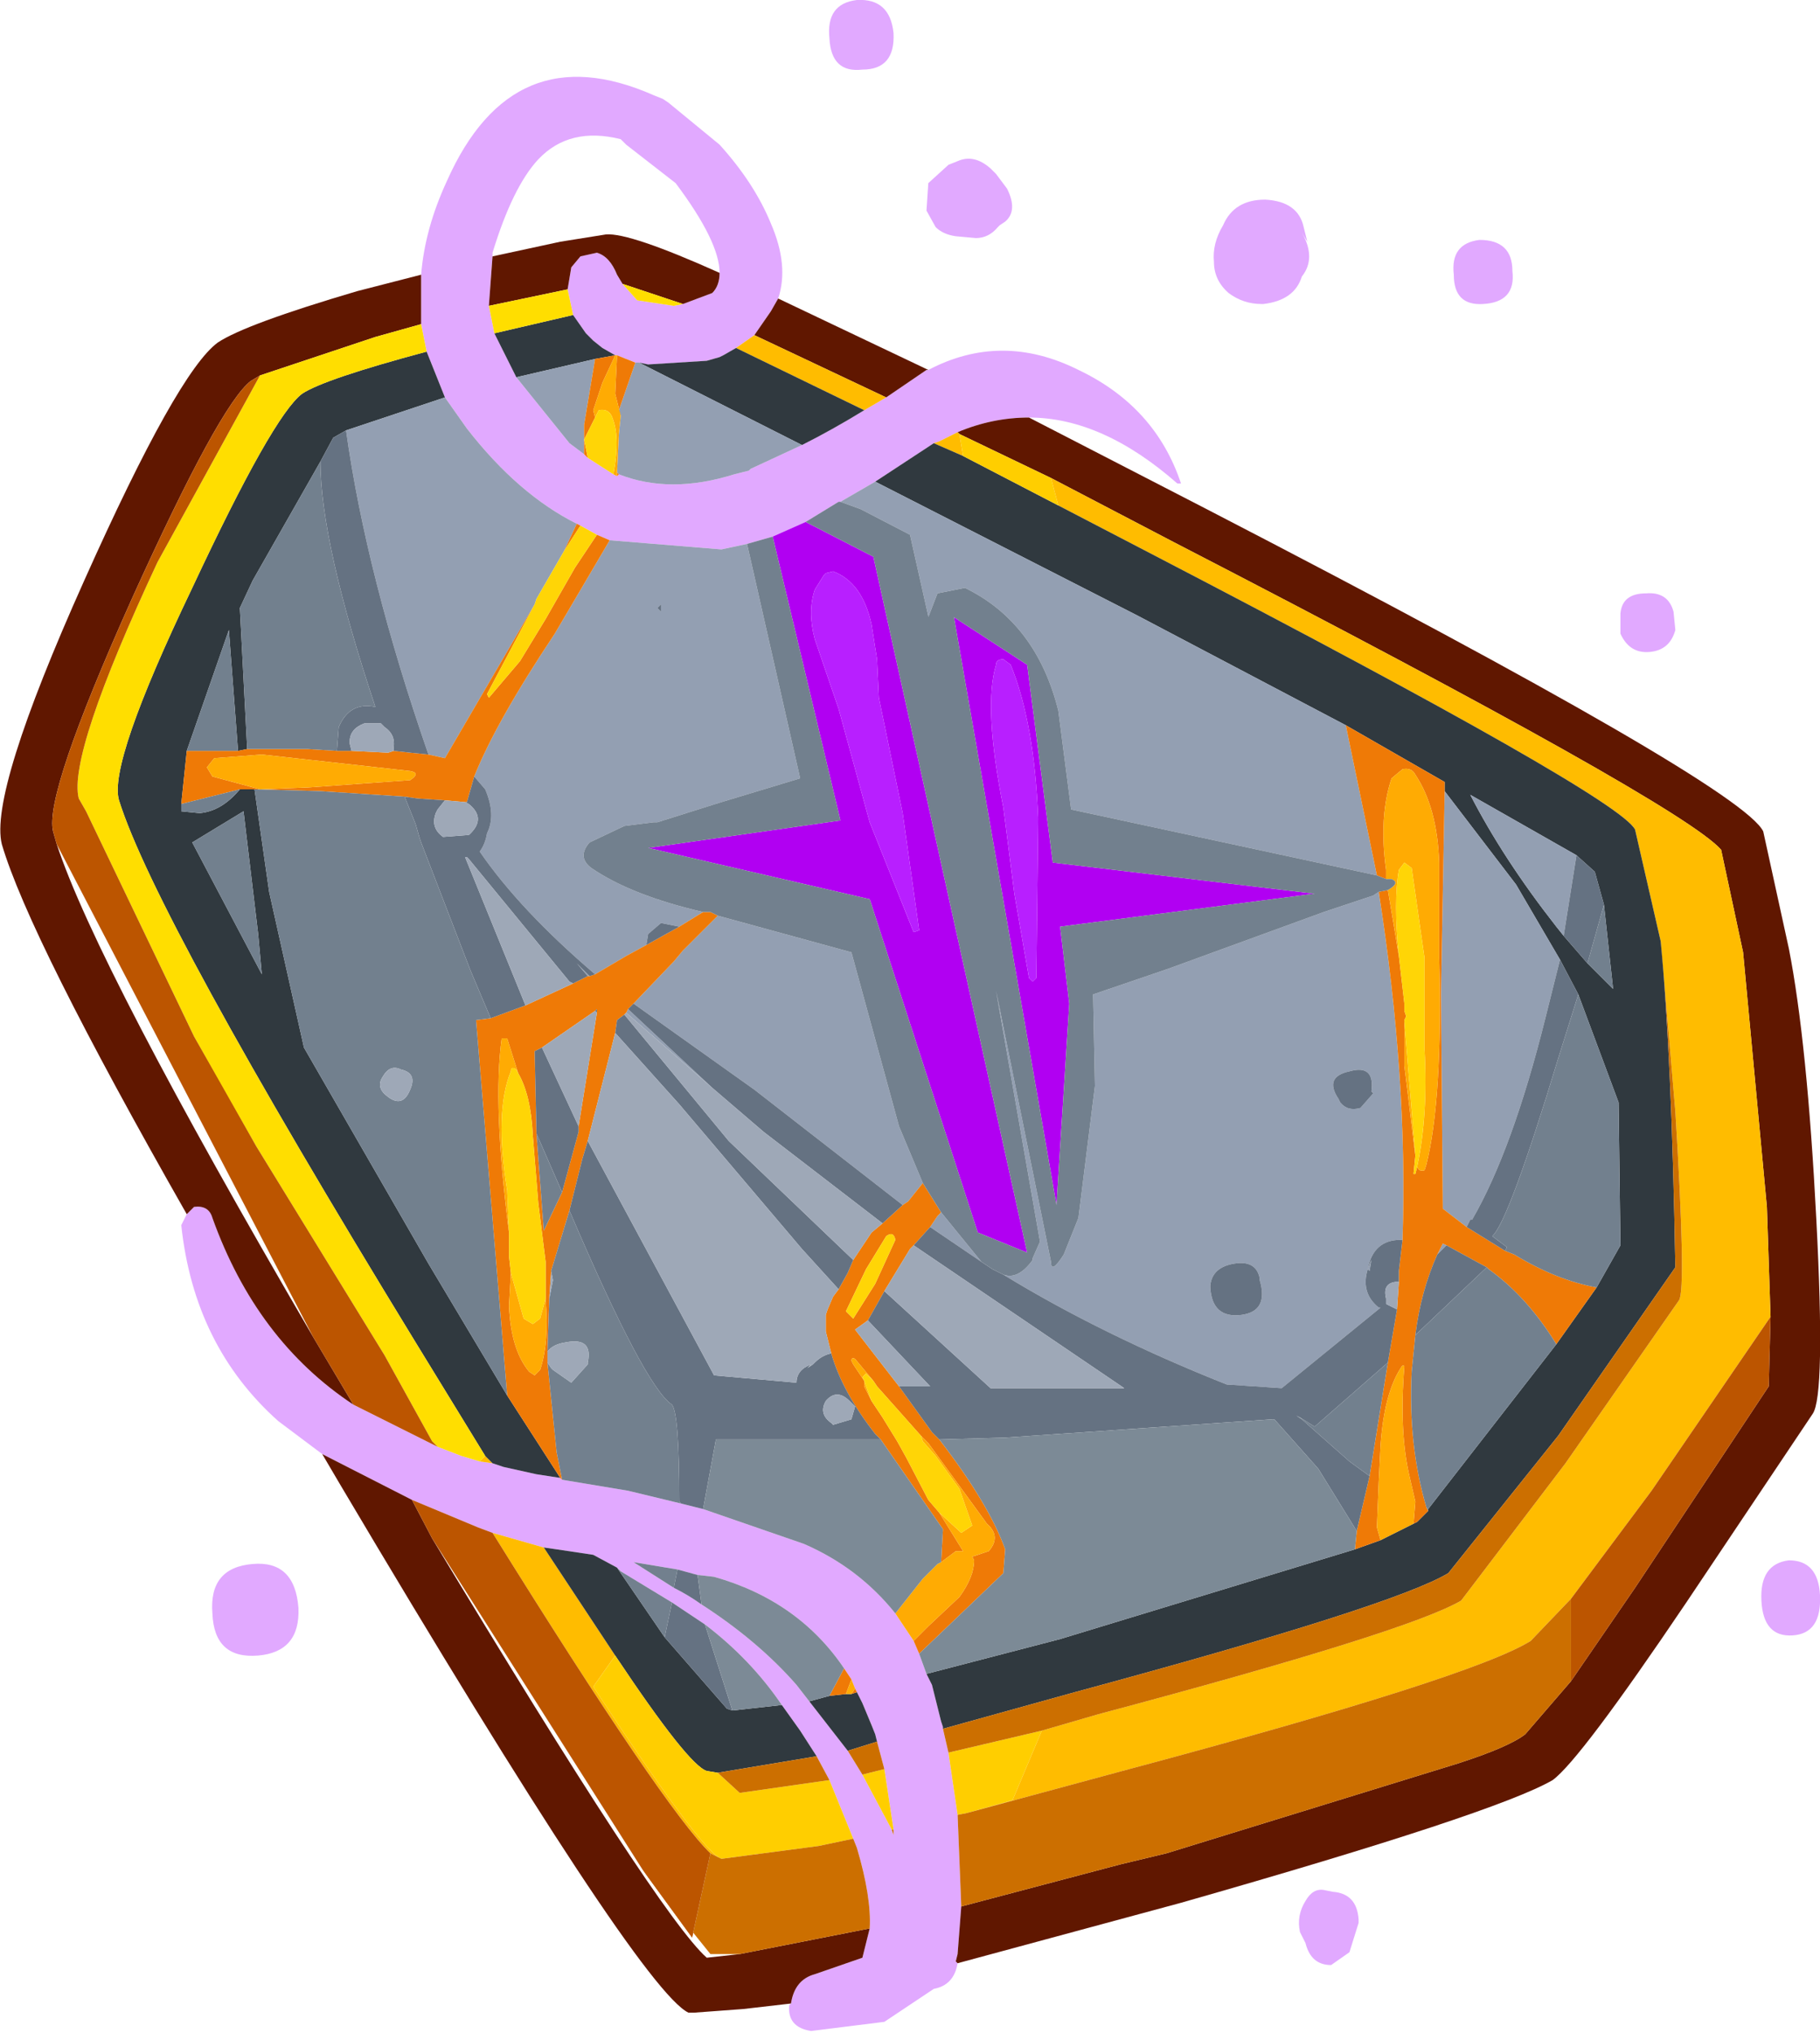 <?xml version="1.0" encoding="UTF-8" standalone="no"?>
<!-- Created with Inkscape (http://www.inkscape.org/) -->

<svg
   xmlns:dc="http://purl.org/dc/elements/1.1/"
   xmlns:cc="http://creativecommons.org/ns#"
   xmlns:rdf="http://www.w3.org/1999/02/22-rdf-syntax-ns#"
   xmlns:svg="http://www.w3.org/2000/svg"
   xmlns="http://www.w3.org/2000/svg"
   version="1.1"
   width="49.7"
   height="55.5"
   viewBox="-24.95 -27.55 49.7 55.5"
   id="svg2">
  <defs
     id="defs79" />
  <g
     id="shape_1"
     style="stroke-linecap:round;stroke-linejoin:round">
    <path
       d="m -2.3,-26.5 m 0,0 q 0.05,0.95 0.9,0.85 0.9,0 0.85,-1 -0.1,-0.95 -1,-0.9 -0.85,0.1 -0.75,1.05 m 12.9,6.5 q 0.4,-0.5 0,-1.2 l 0.15,0.25 -0.1,-0.4 q -0.15,-0.7 -1.05,-0.75 -0.85,0 -1.15,0.7 -0.3,0.5 -0.25,1 0,0.5 0.4,0.85 0.4,0.3 0.9,0.3 l 0.05,0 q 0.85,-0.1 1.05,-0.75 m 4.85,-1 q -0.8,0.1 -0.7,0.95 0,0.85 0.8,0.8 0.9,-0.05 0.8,-0.9 0,-0.85 -0.9,-0.85 M 1.7,-21.05 q 0.35,0 0.6,-0.3 l 0.05,-0.05 0.15,-0.1 q 0.35,-0.3 0.05,-0.9 l -0.3,-0.4 -0.15,-0.15 q -0.45,-0.4 -0.9,-0.2 l -0.25,0.1 -0.55,0.5 -0.05,0.75 0.25,0.45 q 0.2,0.2 0.55,0.25 l 0.55,0.05 m -1.35,3.6 -1.1,0.75 -0.6,0.35 q -0.9,0.55 -1.7,0.95 l -1.4,0.65 -0.05,0.05 -0.4,0.1 q -1.75,0.55 -3.15,0 l -0.05,0.05 -0.1,-0.05 -0.7,-0.45 -0.1,-0.1 -0.4,-0.3 -1.45,-1.8 -0.6,-1.2 -0.15,-0.75 0.1,-1.35 0,-0.1 q 0.55,-1.8 1.25,-2.55 0.85,-0.9 2.25,-0.55 l 0.15,0.15 1.35,1.05 q 1.2,1.6 1.2,2.45 0,0.35 -0.2,0.55 l -0.8,0.3 -0.25,0.05 -1,-0.15 -0.4,-0.45 -0.15,-0.25 q -0.2,-0.5 -0.55,-0.6 l -0.45,0.1 -0.25,0.3 -0.1,0.6 0.15,0.7 0.35,0.5 0.2,0.2 0.25,0.2 0.35,0.2 0.05,0 0.5,0.2 0.1,0 0.25,0.05 1.6,-0.1 0.35,-0.1 0.1,-0.05 0.35,-0.2 0.5,-0.35 0.45,-0.65 0.2,-0.35 q 0.3,-0.9 -0.2,-2.05 -0.45,-1.1 -1.4,-2.15 l -1.4,-1.15 -0.15,-0.1 -0.25,-0.1 q -3.85,-1.7 -5.65,2.35 -0.6,1.3 -0.7,2.55 l 0,1.35 0.15,0.75 0.5,1.25 0.6,0.85 q 1.4,1.8 3,2.6 l 0.1,0.05 0.45,0.25 0.35,0.15 3.05,0.25 0.7,-0.15 0.7,-0.2 0.9,-0.4 0.9,-0.55 0.05,0 0.95,-0.55 1.6,-1.05 0.15,-0.05 0.5,-0.25 q 0.95,-0.4 1.95,-0.4 2,0 4.05,1.8 l 0.1,0 q -0.7,-2.1 -2.8,-3.1 -2.1,-1.05 -4.1,0 l -0.05,0 M 0.5,18.45 0.35,18.15 0.15,17.6 0,17.25 -0.5,16.5 q -1,-1.25 -2.5,-1.9 l -2.75,-0.95 -0.6,-0.15 -1.45,-0.35 -1.8,-0.3 -0.05,-0.05 -0.65,-0.1 -0.9,-0.2 -0.3,-0.1 -0.35,-0.05 -0.5,-0.15 -0.65,-0.25 -2.3,-1.15 q -2.65,-1.75 -3.85,-5.1 -0.1,-0.35 -0.5,-0.3 l -0.2,0.2 -0.15,0.3 q 0.35,3.3 2.65,5.35 l 1.2,0.9 2.45,1.25 1.8,0.75 0.4,0.15 1.4,0.4 0.35,0.05 1,0.15 0.65,0.35 0.1,0.1 1.4,0.85 0.9,0.6 q 1.25,0.95 2.1,2.2 l 0.5,0.7 0.45,0.7 0.35,0.65 0.65,1.6 0.1,0.25 q 0.4,1.35 0.35,2.2 l -0.2,0.8 -1.3,0.45 q -0.55,0.15 -0.65,0.8 L -3.4,27.2 q -0.05,0.6 0.6,0.7 l 2,-0.25 1.35,-0.9 Q 1.1,26.65 1.2,26.05 L 1.15,26 1.2,25.8 1.3,24.5 1.2,22 0.95,20.3 0.8,19.65 0.8,19.6 0.75,19.45 0.5,18.45 m 20.3,-28.8 -0.05,-0.5 q -0.15,-0.55 -0.75,-0.5 -0.65,0 -0.7,0.55 l 0,0.55 q 0.25,0.55 0.8,0.5 0.55,-0.05 0.7,-0.6 m 2.35,26.5 q 0.05,1 0.85,0.95 0.8,-0.05 0.75,-1.1 -0.05,-0.95 -0.85,-0.95 -0.8,0.1 -0.75,1.1 m -11.75,9.95 0.5,-0.35 0.25,-0.8 0,-0.1 Q 12.1,24.15 11.45,24.1 L 11.2,24.05 q -0.3,-0.05 -0.5,0.3 -0.25,0.4 -0.15,0.85 l 0.15,0.3 q 0.15,0.6 0.7,0.6 m -13,-7.55 0.05,0.1 0.15,0.3 0.25,0.6 0.1,0.25 0.05,0.2 0.2,0.75 0.25,1.65 0,0.15 L -0.6,22.4 -1.4,20.9 -1.8,20.25 -2.85,18.9 -3.2,18.45 Q -4.25,17.25 -5.8,16.25 -6.15,16 -6.55,15.8 l -1.1,-0.7 1.2,0.2 0.55,0.15 0.45,0.05 q 2.3,0.65 3.55,2.5 l 0.2,0.3 0.1,0.25 m -16.3,-0.9 q 1.15,-0.1 1.1,-1.3 -0.1,-1.3 -1.25,-1.2 -1.2,0.1 -1.1,1.35 0.05,1.25 1.25,1.15"
       id="path5"
       style="fill:#e1a9ff;fill-opacity:1;stroke:none" />
    <path
       d="M -2.3,-26.5"
       id="path7"
       style="fill:none;stroke:none" />
    <path
       d="m 0.4,-17.45 m 0,0 -4.1,-1.95 -0.2,0.35 -0.45,0.65 3.6,1.7 1.1,-0.75 0.05,0 m -11.9,-3.1 -0.1,1.35 2.15,-0.45 0.1,-0.6 0.25,-0.3 0.45,-0.1 q 0.35,0.1 0.55,0.6 l 0.15,0.25 1.65,0.55 0.8,-0.3 q 0.2,-0.2 0.2,-0.55 -2.45,-1.1 -3.1,-1.05 l -1.25,0.2 -1.85,0.4 m 14.65,4.4 q -1,0 -1.95,0.4 l 0.05,0.05 2.5,1.2 3.35,1.75 q 13.85,7.15 14.95,8.4 l 0.6,2.8 0.65,6.95 0.1,3 -0.05,1.9 -3.65,5.5 -1.75,2.55 -1.25,1.45 q -0.45,0.35 -1.85,0.8 L 6.9,23.05 5.65,23.35 1.3,24.5 1.2,25.8 1.15,26 1.2,26.05 7.3,24.4 Q 15.9,21.95 17.45,21.05 18.2,20.5 21.1,16.2 l 3.45,-5.15 q 0.35,-0.5 0.1,-5.3 Q 24.4,0.9 23.9,-1.65 l -0.7,-3.2 Q 22.6,-6.1 8,-13.65 l -4.85,-2.5 m -21.25,-1 0.25,-0.15 3.15,-1.05 1.25,-0.35 0,-1.35 -1.75,0.45 q -3.05,0.9 -3.8,1.4 -1.1,0.8 -3.65,6.5 -2.6,5.8 -2.25,7.2 0.75,2.55 5.05,10.1 l 0.2,-0.2 q 0.4,-0.05 0.5,0.3 1.2,3.35 3.85,5.1 l -1.1,-1.85 q -5.9,-10.1 -7,-13.45 l -0.1,-0.35 q -0.25,-1 2.15,-6.35 2.4,-5.3 3.25,-5.95 m 1.95,29.3 0.5,0.85 q 8.15,13.75 9.5,14.4 l 0.15,0 1.35,-0.1 1.3,-0.15 q 0.1,-0.65 0.65,-0.8 l 1.3,-0.45 0.2,-0.8 -3.55,0.7 -0.9,0.1 q -1.3,-1.15 -7.5,-11.45 l -0.55,-1.05 -2.45,-1.25"
       id="path9"
       style="fill:#601700;fill-opacity:1;stroke:none" />
    <path
       d="M 0.4,-17.45"
       id="path11"
       style="fill:none;stroke:none" />
    <path
       d="m -0.75,-16.7 m 0,0 -3.6,-1.7 -0.5,0.35 3.5,1.7 0.6,-0.35 m 1.45,1.2 -0.15,0.05 0.8,0.35 -0.1,-0.6 -0.05,-0.05 -0.5,0.25 m 3.05,1 0.2,0.75 2.5,1.3 q 12.8,6.65 13.25,7.55 l 0.7,3.05 0.4,4.65 q 0.3,4.85 0.1,5.15 l -3.1,4.45 -2.85,3.75 Q 13.5,17 5.05,19.25 L 3.5,19.7 2.7,21.6 1.45,21.95 5.7,20.8 q 9.55,-2.55 11.15,-3.55 l 1.1,-1.15 2.2,-2.95 3.25,-4.75 -0.1,-3 -0.65,-6.95 -0.6,-2.8 Q 20.95,-5.6 7.1,-12.75 L 3.75,-14.5 m -23.4,15.25 1.7,3 -1,-1.75 -0.7,-1.25 m 8.15,11.65 -0.2,-0.2 -0.15,0.15 0.35,0.05 m 1.4,2.3 -1.4,-0.4 q 4.7,7.55 5.95,8.75 l 0.3,0.15 Q -5.8,23 -8.75,18.5 l 0.6,-0.85 -1.95,-2.95"
       id="path13"
       style="fill:#ffbc00;fill-opacity:1;stroke:none" />
    <path
       d="M -0.75,-16.7"
       id="path15"
       style="fill:none;stroke:none" />
    <path
       d="m -3.05,-15.4 m 0,0 q 0.8,-0.4 1.7,-0.95 l -3.5,-1.7 -0.35,0.2 -0.1,0.05 -0.35,0.1 -1.6,0.1 -0.25,-0.05 4.45,2.25 m -8.4,-3.05 0.6,1.2 2.15,-0.5 0.55,-0.1 -0.35,-0.2 -0.25,-0.2 -0.2,-0.2 -0.35,-0.5 -2.15,0.5 m 12,3 -1.6,1.05 7.15,3.65 5.7,3 2.7,1.55 0,0.25 1.95,2.55 1.2,2.05 0.5,0.95 1.1,2.95 0.05,3.9 -0.65,1.15 -1.1,1.55 -3.5,4.5 0,0.05 -0.3,0.3 -0.1,0.05 -0.9,0.45 -0.7,0.25 -8.05,2.45 -3.65,0.95 0.15,0.3 0.25,1 0.05,0.15 0,0.05 3.6,-1 Q 13.1,16.3 14.6,15.4 l 3,-3.75 3.2,-4.6 q -0.1,-5.8 -0.4,-8.9 L 19.7,-4.9 Q 19.25,-5.8 6.45,-12.45 l -2.5,-1.3 -2.6,-1.35 -0.8,-0.35 m -13.35,-1.25 -0.5,-1.25 q -2.8,0.75 -3.4,1.15 -0.8,0.6 -3,5.3 -2.3,4.8 -2,5.8 1,3.2 8.1,14.8 l 1.9,3.1 0.2,0.2 0.3,0.1 0.9,0.2 0.65,0.1 -1.45,-2.25 -2.15,-3.6 -3.4,-5.9 -0.95,-4.25 -0.4,-2.8 -0.4,0 q -0.5,0.6 -1.1,0.65 l -0.5,-0.05 0,-0.05 0,-0.15 0.15,-1.45 1.15,-3.3 0.25,3.3 0.25,-0.05 -0.2,-3.85 0.35,-0.75 1.85,-3.25 0.35,-0.65 0.35,-0.2 2.7,-0.9 m 3.05,31.45 -0.35,-0.05 1.95,2.95 q 2,3 2.5,3.15 l 0.3,0.05 2.7,-0.45 -0.45,-0.7 -0.5,-0.7 -1.35,0.15 -0.15,-0.05 -1.7,-1.95 -1.3,-1.9 -0.65,-0.35 -1,-0.15 m 8.2,3.9 -0.15,0.05 -0.15,0 -0.45,0.05 -0.55,0.15 1.05,1.35 L -1,20 -1.05,19.8 -1.15,19.55 -1.4,18.95 -1.55,18.65 M 18.1,-4.2 l 0.5,0.45 0.25,0.9 0.25,2.3 -0.7,-0.7 L 17.75,-2 17.55,-2.25 Q 16.1,-4.1 15.2,-5.85 l 2.9,1.65 m -36.4,-1.2 0.4,3.35 0.1,1.1 -1.9,-3.6 1.4,-0.85"
       id="path17"
       style="fill:#30393f;fill-opacity:1;stroke:none" />
    <path
       d="M -3.05,-15.4"
       id="path19"
       style="fill:none;stroke:none" />
    <path
       d="m -4.45,-14.75 m 0,0 1.4,-0.65 -4.45,-2.25 -0.1,0 -0.45,1.3 0.05,0.15 -0.05,0.5 -0.05,1.05 0.05,0.05 q 1.4,0.55 3.15,0 l 0.4,-0.1 0.05,-0.05 m -4.95,-0.7 0.4,0.3 0,-0.8 0.3,-1.8 -2.15,0.5 1.45,1.8 m 6.3,9.15 -1.45,-6.4 -0.7,0.15 -3.05,-0.25 -1.5,2.55 q -1.6,2.4 -2.2,3.9 l 0.3,0.35 q 0.3,0.7 0.05,1.2 -0.05,0.3 -0.2,0.5 1.1,1.6 3.15,3.35 l 0.85,-0.5 0.55,-0.3 0.05,-0.3 0.35,-0.3 0.5,0.1 0.65,-0.4 Q -7.7,-3.1 -8.8,-3.85 -9.2,-4.15 -8.85,-4.55 L -7.9,-5 l 0.8,-0.1 0.1,0 1.75,-0.55 2.15,-0.65 m 1.4,4.75 -3.65,-1 -0.95,0.95 -0.25,0.3 -1.1,1.15 3.3,2.35 4.05,3.15 0.15,-0.1 0.4,-0.5 L -0.4,3.2 -1.7,-1.55 m 3.55,8.45 -1.1,-1.35 -0.1,0.1 -0.2,0.3 1.4,0.95 m 1.4,-0.05 q -0.4,0.55 -0.8,0.4 2.7,1.65 6.1,3 l 1.5,0.1 2.7,-2.2 -0.05,0 Q 12.2,7.75 12.4,7.1 12.55,6.3 13.3,6.3 l 0.05,0 Q 13.5,1.9 12.7,-3.2 L 12.55,-3.1 11.2,-2.65 6.95,-1.1 4.9,-0.4 4.95,2.1 4.5,5.7 4.1,6.7 Q 3.75,7.25 3.75,6.9 l -1.5,-7.4 1.2,6.85 -0.2,0.45 0,0.05 m 1.05,-12.3 8.35,1.8 -0.85,-4.1 -5.7,-3 -7.15,-3.65 -0.95,0.55 0.55,0.2 1.35,0.7 0.55,2.45 -0.05,-0.2 0.25,-0.65 0.75,-0.15 q 1.95,0.95 2.55,3.35 l 0.35,2.7 m 13.25,3.2 0.2,0.25 0.35,-2.2 -2.9,-1.65 q 0.9,1.75 2.35,3.6 m -1.1,-1.15 -1.95,-2.55 -0.1,5.55 0.05,5.85 0.65,0.5 0.1,-0.2 0.05,0 q 1.1,-1.9 2,-5.5 l 0.4,-1.6 -1.2,-2.05 M 11.65,2.55 11.6,2.45 Q 11.2,1.85 11.9,1.7 12.6,1.5 12.5,2.25 L 12.55,2.3 12.2,2.7 Q 11.85,2.8 11.65,2.55 M 14.45,6.4 14.3,6.7 14.55,6.45 14.45,6.4 M 12.5,6.85 12.4,7.1 12.45,7.15 12.5,6.85 M 8.1,7.6 8.1,7.55 q 0.05,-0.5 0.65,-0.6 0.6,-0.1 0.7,0.4 l 0,0.05 Q 9.7,8.25 8.95,8.35 8.15,8.45 8.1,7.6 m -20.3,-23.45 -0.6,-0.85 -2.7,0.9 q 0.55,3.95 2.25,8.85 l 0.45,0.1 2.45,-4.2 0.05,-0.15 0.75,-1.3 0.35,-0.75 q -1.6,-0.8 -3,-2.6 m 3,14.6 0.3,0.35 0.05,0 -0.35,-0.35 m 2.2,-9.7 0.1,-0.1 0,0.2 -0.1,-0.1 M -7.8,0 -7.85,0.1 -5.5,2.15 -7.8,0"
       id="path21"
       style="fill:#939fb2;fill-opacity:1;stroke:none" />
    <path
       d="M -4.45,-14.75"
       id="path23"
       style="fill:none;stroke:none" />
    <path
       d="m -8.1,-14.55 m 0,0 0.05,-0.05 -0.05,-0.05 0,0.1 m -0.9,-0.6 0.1,0.1 -0.1,-0.5 0.3,-0.6 -0.05,-0.2 0.25,-0.75 0.35,-0.75 -0.55,0.1 -0.3,1.8 0,0.8 m 1.4,-2.5 -0.5,-0.2 -0.05,1.05 0.15,0.6 -0.05,-0.15 0.45,-1.3 m 2.05,15 -0.2,0 -0.65,0.4 -0.9,0.5 -0.55,0.3 -0.85,0.5 -0.15,0.05 -0.05,0 -0.4,0.2 -1.3,0.6 -0.95,0.35 -0.4,0.05 0.85,10.25 1.45,2.25 0.05,0.05 L -9.75,12.1 -10,9.65 -10,9.35 -9.95,7.9 -9.9,7.2 -9.9,7.15 -9.4,5.5 -9.05,4.1 -8.9,3.6 -8.15,0.65 -8.1,0.3 -7.9,0.15 -7.85,0.1 -7.8,0 l 0.15,-0.15 1.1,-1.15 0.25,-0.3 0.95,-0.95 -0.2,-0.1 m 6.3,8.2 -0.5,-0.8 -0.4,0.5 -0.15,0.1 -0.55,0.5 -0.3,0.25 -0.5,0.75 -0.15,0.35 -0.25,0.45 -0.15,0.2 -0.15,0.35 -0.05,0.15 0,0.15 0,0.1 0,0.2 0.15,0.6 q 0.3,1.05 1.2,2.2 l 0.15,0.15 1.7,2.45 -0.05,0.9 0.4,-0.3 0.2,0 L 0.7,13.75 0.4,13.4 -0.2,12.25 -0.45,11.8 l -0.4,-0.65 -0.3,-0.45 -0.2,-0.4 0,-0.05 0,-0.1 L -1.65,9.7 -1.7,9.6 q 0,-0.1 0.1,-0.05 l 0.5,0.6 0.1,0.15 1.2,1.35 0.1,0.1 0.1,0.1 0.8,1.1 0.8,1.1 q 0.4,0.35 0.05,0.75 l -0.45,0.15 0.05,0.1 q 0,0.45 -0.4,1 L 0.4,16.85 0,17.25 0.15,17.6 2.45,15.4 2.5,14.75 Q 2.05,13.5 0.7,11.75 L 0.5,11.55 -0.4,10.3 -1.6,8.75 -1.25,8.5 -0.8,7.7 -0.1,6.55 0,6.45 l 0.45,-0.5 0.2,-0.3 0.1,-0.1 m 12.2,-8.8 -0.25,0.05 q 0.8,5.1 0.65,9.5 l -0.1,0.85 0,0.3 -0.05,0.75 -0.25,1.45 -0.5,3.1 -0.35,1.5 -0.05,0.5 0.7,-0.25 -0.1,-0.35 0.05,-1.25 0.05,-1 q 0.1,-1.4 0.55,-2.1 0.05,-0.1 0.1,-0.05 -0.15,1.8 0.15,3.05 l 0.15,0.65 -0.05,0.6 0.1,-0.05 0.3,-0.3 L 14,13.6 Q 13.5,11.9 13.6,9.9 l 0.1,-1 q 0.15,-1.2 0.6,-2.2 l 0.15,-0.3 0.1,0.05 1.1,0.6 0.05,0.05 q 1.05,0.75 1.85,2.05 L 18.65,7.6 Q 17.55,7.4 16.4,6.7 L 16.15,6.6 15.1,5.95 14.45,5.45 14.4,-0.4 l 0.1,-5.55 0,-0.25 -2.7,-1.55 0.85,4.1 0.25,0.1 0,-0.25 q -0.2,-1.45 0.15,-2.5 l 0.3,-0.25 q 0.25,-0.05 0.35,0.15 0.6,0.9 0.65,2.4 l 0,2.6 Q 14.45,2.45 14,4.25 L 13.95,4.4 Q 13.8,4.45 13.75,4.3 L 13.7,4.5 13.65,4.5 13.7,4 13.4,1.55 13.4,0.3 13.45,0.2 13.4,0.05 l 0,-0.2 -0.15,-1.3 -0.3,-1.8 m -22.05,-9.95 -0.1,-0.05 -0.35,0.75 0.45,-0.7 m 0.8,0.4 -0.35,-0.15 -0.6,0.9 -0.8,1.4 -0.7,1.15 -0.85,1 -0.05,-0.1 1.3,-2.45 -2.45,4.2 -0.45,-0.1 -0.5,-0.05 -0.45,-0.05 -0.15,0.05 -1,-0.05 -0.4,0 -0.8,-0.05 -1.65,0 -0.25,0.05 -1.4,0 -0.15,1.45 1.6,-0.4 0.4,0 1.8,0.05 2.3,0.15 0.35,0.05 0.75,0.05 0.55,0.05 0.05,0 0.2,-0.7 q 0.6,-1.5 2.2,-3.9 l 1.5,-2.55 m -8.15,6 2.7,0.3 q 0.3,0.05 0,0.25 l -2.8,0.2 -1.3,0.05 -1.3,-0.35 -0.15,-0.25 0.2,-0.25 1.3,-0.1 1.35,0.15 m 5.35,7.6 0.3,0.95 q 0.35,0.6 0.4,1.7 l 0.15,1.85 0.2,1.6 0,1 0,0.05 q 0.1,1.15 -0.15,1.9 L -10.35,10 -10.5,9.9 Q -11,9.3 -11.05,8.1 l 0.05,-0.9 -0.05,-0.45 0,-0.65 q -0.45,-3.5 -0.2,-5.3 l 0.15,0 m 9.8,6.3 0.55,-0.9 q 0.2,-0.15 0.25,0.1 L -1.05,7.5 -1.65,8.45 -1.85,8.25 -1.3,7.1 M -1.7,18.3 -1.9,18 -2.3,18.75 -1.85,18.7 -1.7,18.3 m -8.6,-14.9 -0.05,-2.25 0.2,-0.1 1.45,-1 0.05,-0.05 0,0.1 -0.5,3.1 0,0.15 L -9.6,5 -10.1,6.05 -10.3,3.4 m 8.75,15.25 -0.05,-0.1 -0.1,0.15 0.15,-0.05"
       id="path25"
       style="fill:#ef7a06;fill-opacity:1;stroke:none" />
    <path
       d="M -8.1,-14.55"
       id="path27"
       style="fill:none;stroke:none" />
    <path
       d="m -8.2,-14.6 m 0,0 0.1,0.05 0,-0.1 0.05,-1.05 0.05,-0.5 -0.15,-0.6 0.05,-1.05 -0.05,0 -0.35,0.75 -0.25,0.75 0.05,0.2 0.1,-0.2 q 0.25,-0.05 0.35,0.15 0.25,0.55 0.05,1.6 m 21.25,11.05 q 0.25,0.1 -0.1,0.3 l 0.3,1.8 q -0.15,-1.5 0,-2.35 l 0.15,-0.2 0.2,0.15 0.35,2.45 0,2.5 q 0.1,1.8 -0.2,3.2 0.05,0.15 0.2,0.1 L 14,4.25 q 0.45,-1.8 0.35,-5.65 l 0,-2.6 Q 14.3,-5.5 13.7,-6.4 13.6,-6.6 13.35,-6.55 l -0.3,0.25 q -0.35,1.05 -0.15,2.5 l 0,0.25 0.15,0 m 0.35,3.9 0,-0.05 0,1.25 L 13.7,4 13.4,0.35 m -0.65,14.15 0.9,-0.45 0.05,-0.6 -0.15,-0.65 Q 13.25,11.55 13.4,9.75 13.35,9.7 13.3,9.8 q -0.45,0.7 -0.55,2.1 l -0.05,1 -0.05,1.25 0.1,0.35 m -22.8,-6.55 0,-0.05 L -10.2,8.45 -10.4,8.6 -10.65,8.45 -11,7.2 -11.05,8.1 q 0.05,1.2 0.55,1.8 l 0.15,0.1 0.15,-0.15 q 0.25,-0.75 0.15,-1.9 m 11.2,6.85 -0.4,0.3 -0.1,0.05 -0.4,0.4 -0.75,0.95 0.5,0.75 0.4,-0.4 0.85,-0.8 q 0.4,-0.55 0.4,-1 L 1.6,14.95 2.05,14.8 Q 2.4,14.4 2,14.05 l -0.8,-1.1 -0.8,-1.1 -0.1,-0.1 -0.1,-0.1 0.05,0.15 0.35,0.4 0.65,0.9 0.35,1 -0.3,0.2 -0.6,-0.55 0.65,1.05 -0.2,0 m -2.5,-4.5 0.2,0.4 -0.15,-0.4 -0.05,-0.15 0,0.1 0,0.05 m -0.3,-0.6 0.3,0.45 -0.05,-0.1 0.1,-0.1 0.2,0.2 -0.5,-0.6 Q -1.7,9.5 -1.7,9.6 l 0.05,0.1 m -0.05,9 0.1,-0.15 -0.1,-0.25 -0.15,0.4 0.15,0 m -12.05,-25.2 -2.7,-0.3 -1.35,-0.15 -1.3,0.1 -0.2,0.25 0.15,0.25 1.3,0.35 1.3,-0.05 2.8,-0.2 q 0.3,-0.2 0,-0.25 m 2.95,8.25 -0.3,-0.95 -0.15,0 q -0.25,1.8 0.2,5.3 L -11.1,4.95 Q -11.45,2.8 -11,1.7 q 0,-0.15 0.15,-0.05 l 0.05,0.1"
       id="path29"
       style="fill:#ffab03;fill-opacity:1;stroke:none" />
    <path
       d="M -8.2,-14.6"
       id="path31"
       style="fill:none;stroke:none" />
    <path
       d="m -8.9,-15.05 m 0,0 0.7,0.45 q 0.2,-1.05 -0.05,-1.6 -0.1,-0.2 -0.35,-0.15 l -0.1,0.2 -0.3,0.6 0.1,0.5 m 0.25,2.1 -0.45,-0.25 -0.45,0.7 -0.75,1.3 -0.05,0.15 -1.3,2.45 0.05,0.1 0.85,-1 0.7,-1.15 0.8,-1.4 0.6,-0.9 m -2.45,17.9 0.05,1.15 0,0.65 0.05,0.45 0.35,1.25 0.25,0.15 0.2,-0.15 0.15,-0.55 0,-1 -0.2,-1.6 -0.15,-1.85 q -0.05,-1.1 -0.4,-1.7 l -0.05,-0.1 Q -11,1.55 -11,1.7 -11.45,2.8 -11.1,4.95 M 0.4,13.4 0.7,13.75 1.3,14.3 1.6,14.1 1.25,13.1 0.6,12.2 0.25,11.8 0.2,11.65 -1,10.3 l -0.1,-0.15 -0.2,-0.2 -0.1,0.1 0.05,0.1 0.05,0.15 0.15,0.4 0.3,0.45 0.4,0.65 0.25,0.45 0.6,1.15 M 13.75,4.3 q 0.3,-1.4 0.2,-3.2 l 0,-2.5 L 13.6,-3.85 13.4,-4 13.25,-3.8 q -0.15,0.85 0,2.35 l 0.15,1.3 0,0.2 0.05,0.15 -0.05,0.1 0,0.05 0.3,3.65 -0.05,0.5 0.05,0 0.05,-0.2 m -14.5,1.9 -0.55,0.9 -0.55,1.15 0.2,0.2 0.6,-0.95 0.55,-1.2 Q -0.55,6.05 -0.75,6.2"
       id="path33"
       style="fill:#ffd506;fill-opacity:1;stroke:none" />
    <path
       d="M -8.9,-15.05"
       id="path35"
       style="fill:none;stroke:none" />
    <path
       d="m -11.6,-19.2 m 0,0 0.15,0.75 2.15,-0.5 -0.15,-0.7 -2.15,0.45 m 5.05,0 0.25,-0.05 -1.65,-0.55 0.4,0.45 1,0.15 m -16.05,13.8 2.95,6.15 0.7,1.25 1,1.75 3.5,5.7 1.3,2.35 0.15,0.15 0.65,0.25 0.5,0.15 0.15,-0.15 -1.9,-3.1 q -7.1,-11.6 -8.1,-14.8 -0.3,-1 2,-5.8 2.2,-4.7 3,-5.3 0.6,-0.4 3.4,-1.15 l -0.15,-0.75 -1.25,0.35 -3.15,1.05 -2.8,5.1 q -2.45,5.25 -2.15,6.45 l 0.2,0.35"
       id="path37"
       style="fill:#ffde00;fill-opacity:1;stroke:none" />
    <path
       d="M -11.6,-19.2"
       id="path39"
       style="fill:none;stroke:none" />
    <path
       d="m -1.1,-12.35 m 0,0 -1.85,-0.95 -0.9,0.4 1.85,7.75 -5.25,0.75 6.05,1.4 2.95,9.1 1.35,0.55 -4.2,-19 m 3.55,6.85 q -0.55,-2.75 -0.2,-3.9 0,-0.15 0.2,-0.15 l 0.2,0.15 q 0.65,1.6 0.75,4.2 l -0.05,4.35 -0.1,0.1 -0.1,-0.1 -0.4,-2.3 -0.3,-2.35 m -3.6,-5 0.15,0.95 0.05,1.05 0.65,3.15 0.45,3.2 -0.15,0.05 -1.2,-3 -0.85,-3.1 -0.65,-1.9 q -0.2,-0.75 0,-1.35 l 0.25,-0.4 0.05,-0.05 0.2,-0.05 q 0.8,0.3 1.05,1.45 M 1.1,-10.7 3.9,5.35 4.25,-0.15 4,-2.25 10.95,-3.15 3.8,-4 3.1,-9.4 l -2,-1.3"
       id="path41"
       style="fill:#b100f2;fill-opacity:1;stroke:none" />
    <path
       d="M -1.1,-12.35"
       id="path43"
       style="fill:none;stroke:none" />
    <path
       d="m 2.15,7.1 m 0,0 L 1.85,6.9 0.45,5.95 0,6.45 l 5.75,3.9 -3.65,0 -2.9,-2.65 -0.45,0.8 1.7,1.8 -0.85,0 0.9,1.25 0.2,0.2 1.8,-0.05 7.3,-0.5 0.05,0 1.2,1.35 1.05,1.7 0.35,-1.5 -0.55,-0.4 -1.3,-1.15 -0.15,-0.1 0.1,0.05 0.4,0.25 2,-1.75 L 13.2,8.2 12.9,8.05 12.9,7.9 Q 12.8,7.5 13.15,7.45 l 0.1,0 0,-0.3 0.1,-0.85 -0.05,0 q -0.75,0 -0.9,0.8 L 12.5,6.85 12.45,7.15 12.4,7.1 q -0.2,0.65 0.3,1.05 l 0.05,0 -2.7,2.2 -1.5,-0.1 Q 5.15,8.9 2.45,7.25 L 2.15,7.1 M 18.6,-3.75 18.1,-4.2 17.75,-2 l 0.65,0.75 0.45,-1.6 -0.25,-0.9 m -0.45,3.35 -0.5,-0.95 -0.4,1.6 q -0.9,3.6 -2,5.5 l -0.05,0 -0.1,0.2 1.05,0.65 0.05,-0.1 -0.4,-0.3 q 0.45,-0.4 1.8,-4.85 l 0.55,-1.75 m -4.1,14.1 0,-0.05 -0.05,-0.05 0.05,0.1 m 1.6,-6.65 -1.1,-0.6 -0.25,0.25 q -0.45,1 -0.6,2.2 L 15.65,7.05 M -13.75,-7 l 0.5,0.05 q -1.7,-4.9 -2.25,-8.85 l -0.35,0.2 -0.35,0.65 q 0,2.2 1.5,6.7 -0.7,-0.15 -1,0.55 l -0.05,0.65 0.4,0 -0.05,-0.2 0,-0.05 q 0,-0.35 0.4,-0.5 l 0.45,0 0.1,0.1 q 0.3,0.2 0.25,0.55 l 0,0.1 0.45,0.05 m 0.2,1.25 -0.35,-0.05 0.3,0.75 0.1,0.35 0.05,0.15 1.35,3.5 0.55,1.3 0.95,-0.35 -1.65,-4.05 0.05,0 0.05,0.05 2.75,3.35 0.1,0.05 0.4,-0.2 -0.3,-0.35 0.35,0.35 0.15,-0.05 q -2.05,-1.75 -3.15,-3.35 0.15,-0.2 0.2,-0.5 0.25,-0.5 -0.05,-1.2 l -0.3,-0.35 -0.2,0.7 -0.05,0 0.1,0.05 q 0.5,0.4 0,0.85 l -0.05,0 -0.65,0.05 q -0.35,-0.25 -0.2,-0.65 l 0.05,-0.1 0.2,-0.25 -0.75,-0.05 m 3.2,6.9 0.05,2.25 0.7,1.6 0.45,-1.65 0,-0.15 -1,-2.15 -0.2,0.1 M -8.65,0 -8.7,0.05 -8.65,0.1 -8.65,0 m 1.4,-2.05 -0.05,0.3 0.9,-0.5 -0.5,-0.1 -0.35,0.3 M -8.1,0.3 -8.15,0.65 -6.4,2.6 l 3.35,3.95 1,1.1 L -1.8,7.2 -1.65,6.85 -5.05,3.6 -7.9,0.15 -8.1,0.3 M -7.65,-0.15 -7.8,0 l 2.3,2.15 1.4,1.2 3.25,2.5 0.55,-0.5 -4.05,-3.15 -3.3,-2.35 m 6.6,11.75 Q -1.95,10.45 -2.25,9.4 -2.5,9.45 -2.7,9.65 L -2.75,9.7 -2.9,9.8 -2.8,9.7 q -0.4,0.15 -0.4,0.5 L -5.45,10 -8.9,3.6 -9.05,4.1 -9.4,5.5 q 2.05,4.8 2.8,5.3 0.2,0.25 0.2,2.65 l 0.05,0.05 0.6,0.15 0.35,-1.9 4.5,0 -0.15,-0.15 m -0.65,-0.85 0.1,0.1 -0.1,0.35 -0.5,0.15 -0.05,-0.05 q -0.35,-0.25 -0.15,-0.6 0.3,-0.35 0.65,0 l 0.05,0.05 m -4,6.05 -0.9,-0.6 -0.2,0.95 1.7,1.95 0.15,0.05 -0.75,-2.35 m -0.85,-1 q 0.4,0.2 0.75,0.45 l 0,-0.05 -0.1,-0.75 -0.55,-0.15 -0.1,0.5 M 11.6,2.45 11.65,2.55 Q 11.85,2.8 12.2,2.7 L 12.55,2.3 12.5,2.25 Q 12.6,1.5 11.9,1.7 11.2,1.85 11.6,2.45 m -3.5,5.1 0,0.05 Q 8.15,8.45 8.95,8.35 9.7,8.25 9.45,7.4 l 0,-0.05 q -0.1,-0.5 -0.7,-0.4 -0.6,0.1 -0.65,0.6 m -15,-18.6 -0.1,0.1 0.1,0.1 0,-0.2"
       id="path45"
       style="fill:#657282;fill-opacity:1;stroke:none" />
    <path
       d="M 2.15,7.1"
       id="path47"
       style="fill:none;stroke:none" />
    <path
       d="m 1.25,-15.7 m 0,0 0.1,0.6 2.6,1.35 -0.2,-0.75 -2.5,-1.2 M 1.2,22 1.45,21.95 2.7,21.6 3.5,19.7 0.95,20.3 1.2,22 m -2.85,0.65 -0.65,-1.6 -2.45,0.35 -0.6,-0.55 -0.3,-0.05 q -0.5,-0.15 -2.5,-3.15 l -0.6,0.85 q 2.95,4.5 3.5,4.7 l 2.65,-0.35 0.95,-0.2 m 1.1,-0.25 -0.25,-1.65 -0.6,0.15 0.8,1.5 0.05,0"
       id="path49"
       style="fill:#ffce00;fill-opacity:1;stroke:none" />
    <path
       d="M 1.25,-15.7"
       id="path51"
       style="fill:none;stroke:none" />
    <path
       d="m 3.9,5.35 m 0,0 -2.8,-16.05 2,1.3 0.7,5.4 7.15,0.85 -6.95,0.9 0.25,2.1 -0.35,5.5 m 15.2,-5.9 -0.25,-2.3 -0.45,1.6 0.7,0.7 m 0.15,3.1 -1.1,-2.95 -0.55,1.75 Q 16.25,5.8 15.8,6.2 l 0.4,0.3 -0.05,0.1 0.25,0.1 q 1.15,0.7 2.25,0.9 L 19.3,6.45 19.25,2.55 m -5.2,11.1 3.5,-4.5 Q 16.75,7.85 15.7,7.1 L 15.65,7.05 13.7,8.9 l -0.1,1 q -0.1,2 0.4,3.7 l 0.05,0.05 m -1.6,-0.9 0.5,-3.1 -2,1.75 -0.4,-0.25 0.05,0.05 1.3,1.15 0.55,0.4 m -29,-19.85 0.8,0.05 0.05,-0.65 q 0.3,-0.7 1,-0.55 -1.5,-4.5 -1.5,-6.7 l -1.85,3.25 -0.35,0.75 0.2,3.85 1.65,0 m -3.3,0.05 1.4,0 -0.25,-3.3 -1.15,3.3 m 1.45,1.05 -1.6,0.4 0,0.15 0,0.05 0.5,0.05 q 0.6,-0.05 1.1,-0.65 m 2.2,0.05 -1.8,-0.05 0.4,2.8 0.95,4.25 3.4,5.9 2.15,3.6 -0.85,-10.25 0.4,-0.05 -0.55,-1.3 -1.35,-3.5 -0.05,-0.15 -0.1,-0.35 -0.3,-0.75 -2.3,-0.15 m -1.7,3.9 -0.4,-3.35 -1.4,0.85 1.9,3.6 -0.1,-1.1 m 3.55,4.45 q -0.35,-0.25 -0.15,-0.55 0.2,-0.35 0.5,-0.2 0.45,0.1 0.25,0.55 -0.2,0.5 -0.6,0.2 m 4.25,3.65 0.5,-1.05 -0.7,-1.6 0.2,2.65 m 3.5,4.75 Q -7.35,10.3 -9.4,5.5 L -9.9,7.15 -9.85,7.4 -9.95,7.9 -10,9.35 q 0.15,-0.2 0.5,-0.25 0.75,-0.15 0.6,0.55 l 0,0.05 -0.45,0.5 L -9.85,9.85 -9.9,9.8 -10,9.65 l 0.25,2.45 0.15,0.75 1.8,0.3 1.45,0.35 -0.05,-0.05 q 0,-2.4 -0.2,-2.65 m -1.4,4.55 -0.1,-0.1 1.3,1.9 0.2,-0.95 -1.4,-0.85 m 0.35,-0.25 1.1,0.7 0.1,-0.5 -1.2,-0.2 m 5.65,-28.95 -0.05,0 -0.9,0.55 1.85,0.95 4.2,19 L 1.75,6.1 -1.2,-3 -7.25,-4.4 -2,-5.15 l -1.85,-7.75 -0.7,0.2 1.45,6.4 -2.15,0.65 -1.75,0.55 -0.1,0 -0.8,0.1 -0.95,0.45 q -0.35,0.4 0.05,0.7 1.1,0.75 3.05,1.2 l 0.2,0 0.2,0.1 3.65,1 1.3,4.75 0.65,1.55 0.5,0.8 1.1,1.35 0.3,0.2 0.3,0.15 q 0.4,0.15 0.8,-0.4 l 0,-0.05 0.2,-0.45 -1.2,-6.85 1.5,7.4 q 0,0.35 0.35,-0.2 L 4.5,5.7 4.95,2.1 4.9,-0.4 6.95,-1.1 11.2,-2.65 12.55,-3.1 12.7,-3.2 12.95,-3.25 q 0.35,-0.2 0.1,-0.3 l -0.15,0 -0.25,-0.1 -8.35,-1.8 -0.35,-2.7 q -0.6,-2.4 -2.55,-3.35 l -0.75,0.15 -0.25,0.65 0.05,0.2 -0.55,-2.45 -1.35,-0.7 -0.55,-0.2"
       id="path53"
       style="fill:#72808e;fill-opacity:1;stroke:none" />
    <path
       d="M 3.9,5.35"
       id="path55"
       style="fill:none;stroke:none" />
    <path
       d="m 4,17.2 m 0,0 8.05,-2.45 0.05,-0.5 -1.05,-1.7 -1.2,-1.35 -0.05,0 -7.3,0.5 -1.8,0.05 q 1.35,1.75 1.8,3 L 2.45,15.4 0.15,17.6 0.35,18.15 4,17.2 m 6.45,-6.1 0.15,0.1 -0.05,-0.05 -0.1,-0.05 m -9.65,3.1 -1.7,-2.45 -4.5,0 -0.35,1.9 2.75,0.95 q 1.5,0.65 2.5,1.9 l 0.75,-0.95 0.4,-0.4 0.1,-0.05 0.05,-0.9 M -3.6,19 Q -4.45,17.75 -5.7,16.8 L -4.95,19.15 -3.6,19 m 0.4,-0.55 0.35,0.45 0.55,-0.15 0.4,-0.75 q -1.25,-1.85 -3.55,-2.5 l -0.45,-0.05 0.1,0.75 0,0.05 q 1.55,1 2.6,2.2"
       id="path57"
       style="fill:#7c8a96;fill-opacity:1;stroke:none" />
    <path
       d="M 4,17.2"
       id="path59"
       style="fill:none;stroke:none" />
    <path
       d="m 4.4,18.65 m 0,0 -3.6,1 0.15,0.65 2.55,-0.6 1.55,-0.45 Q 13.5,17 14.95,16.15 L 17.8,12.4 20.9,7.95 Q 21.1,7.65 20.8,2.8 l -0.4,-4.65 q 0.3,3.1 0.4,8.9 l -3.2,4.6 -3,3.75 q -1.5,0.9 -10.2,3.25 m 12.3,1.15 1.25,-1.45 0,-2.25 -1.1,1.15 q -1.6,1 -11.15,3.55 L 1.45,21.95 1.2,22 1.3,24.5 5.65,23.35 6.9,23.05 14.85,20.6 q 1.4,-0.45 1.85,-0.8 m -21.45,6 3.55,-0.7 q 0.05,-0.85 -0.35,-2.2 l -0.1,-0.25 -0.95,0.2 -2.65,0.35 -0.3,-0.15 -0.5,2.3 -1.35,-1.85 1.85,2.3 0.8,0 m 2.45,-4.75 -0.35,-0.65 -2.7,0.45 0.6,0.55 2.45,-0.35 M -0.8,20.75 -1,20 l -0.8,0.25 0.4,0.65 0.6,-0.15 m 0.25,1.8 0,-0.15 -0.05,0 0.05,0.15"
       id="path61"
       style="fill:#cc6f00;fill-opacity:1;stroke:none" />
    <path
       d="M 4.4,18.65"
       id="path63"
       style="fill:none;stroke:none" />
    <path
       d="m 23.35,10.3 m 0,0 0.05,-1.9 -3.25,4.75 -2.2,2.95 0,2.25 1.75,-2.55 3.65,-5.5 m -46.75,-14.8 7,13.45 1.1,1.85 2.3,1.15 -0.15,-0.15 -1.3,-2.35 -3.5,-5.7 -1.7,-3 -2.95,-6.15 -0.2,-0.35 q -0.3,-1.2 2.15,-6.45 l 2.8,-5.1 -0.25,0.15 q -0.85,0.65 -3.25,5.95 -2.4,5.35 -2.15,6.35 l 0.1,0.35 m 9.7,17.9 0.55,1.05 5.75,9.05 1.35,1.85 0.5,-2.3 Q -6.8,21.85 -11.5,14.3 l -0.4,-0.15 -1.8,-0.75"
       id="path65"
       style="fill:#bc5500;fill-opacity:1;stroke:none" />
    <path
       d="M 23.35,10.3"
       id="path67"
       style="fill:none;stroke:none" />
    <path
       d="m 13.2,8.2 m 0,0 0.05,-0.75 -0.1,0 Q 12.8,7.5 12.9,7.9 l 0,0.15 0.3,0.15 M 5.75,10.35 0,6.45 l -0.1,0.1 -0.7,1.15 2.9,2.65 3.65,0 m -5.3,-0.05 -1.7,-1.8 -0.35,0.25 1.2,1.55 0.85,0 m -14.8,-17.3 0.15,-0.05 0,-0.1 q 0.05,-0.35 -0.25,-0.55 l -0.1,-0.1 -0.45,0 q -0.4,0.15 -0.4,0.5 l 0,0.05 0.05,0.2 1,0.05 m 2.1,1.35 -0.55,-0.05 -0.2,0.25 -0.05,0.1 q -0.15,0.4 0.2,0.65 l 0.65,-0.05 0.05,0 q 0.5,-0.45 0,-0.85 l -0.1,-0.05 m 0,1.5 1.65,4.05 1.3,-0.6 -0.1,-0.05 -2.75,-3.35 -0.05,-0.05 -0.05,0 m 3.55,4.2 -1.45,1 1,2.15 0.5,-3.1 L -8.7,0.05 M -7.85,0.1 -7.9,0.15 -5.05,3.6 -1.65,6.85 -1.15,6.1 -0.85,5.85 -4.1,3.35 -5.5,2.15 -7.85,0.1 m 5.65,7.75 0.15,-0.2 -1,-1.1 L -6.4,2.6 -8.15,0.65 -8.9,3.6 -5.45,10 -3.2,10.2 q 0,-0.35 0.4,-0.5 L -2.9,9.8 -2.75,9.7 -2.7,9.65 q 0.2,-0.2 0.45,-0.25 l -0.15,-0.6 0,-0.2 0,-0.1 0,-0.15 0.05,-0.15 0.15,-0.35 m -12.3,-6 q -0.2,0.3 0.15,0.55 0.4,0.3 0.6,-0.2 0.2,-0.45 -0.25,-0.55 -0.3,-0.15 -0.5,0.2 m 12.9,9 -0.1,-0.1 -0.05,-0.05 q -0.35,-0.35 -0.65,0 -0.2,0.35 0.15,0.6 l 0.05,0.05 0.5,-0.15 0.1,-0.35 m -8.3,-3.7 0,0.05 -0.05,0.7 0.1,-0.5 -0.05,-0.25 m -0.1,2.5 0.1,0.15 0.05,0.05 0.5,0.35 0.45,-0.5 0,-0.05 Q -8.75,8.95 -9.5,9.1 -9.85,9.15 -10,9.35 l 0,0.3"
       id="path69"
       style="fill:#9ea8b7;fill-opacity:1;stroke:none" />
    <path
       d="M 13.2,8.2"
       id="path71"
       style="fill:none;stroke:none" />
    <path
       d="m 2.25,-9.4 m 0,0 q -0.35,1.15 0.2,3.9 l 0.3,2.35 0.4,2.3 0.1,0.1 0.1,-0.1 L 3.4,-5.2 Q 3.3,-7.8 2.65,-9.4 l -0.2,-0.15 q -0.2,0 -0.2,0.15 M -1,-9.55 -1.15,-10.5 q -0.25,-1.15 -1.05,-1.45 l -0.2,0.05 -0.05,0.05 -0.25,0.4 q -0.2,0.6 0,1.35 l 0.65,1.9 0.85,3.1 1.2,3 L 0.15,-2.15 -0.3,-5.35 -0.95,-8.5 -1,-9.55"
       id="path73"
       style="fill:#b81fff;fill-opacity:1;stroke:none" />
    <path
       d="M 2.25,-9.4"
       id="path75"
       style="fill:none;stroke:none" />
  </g>
</svg>
